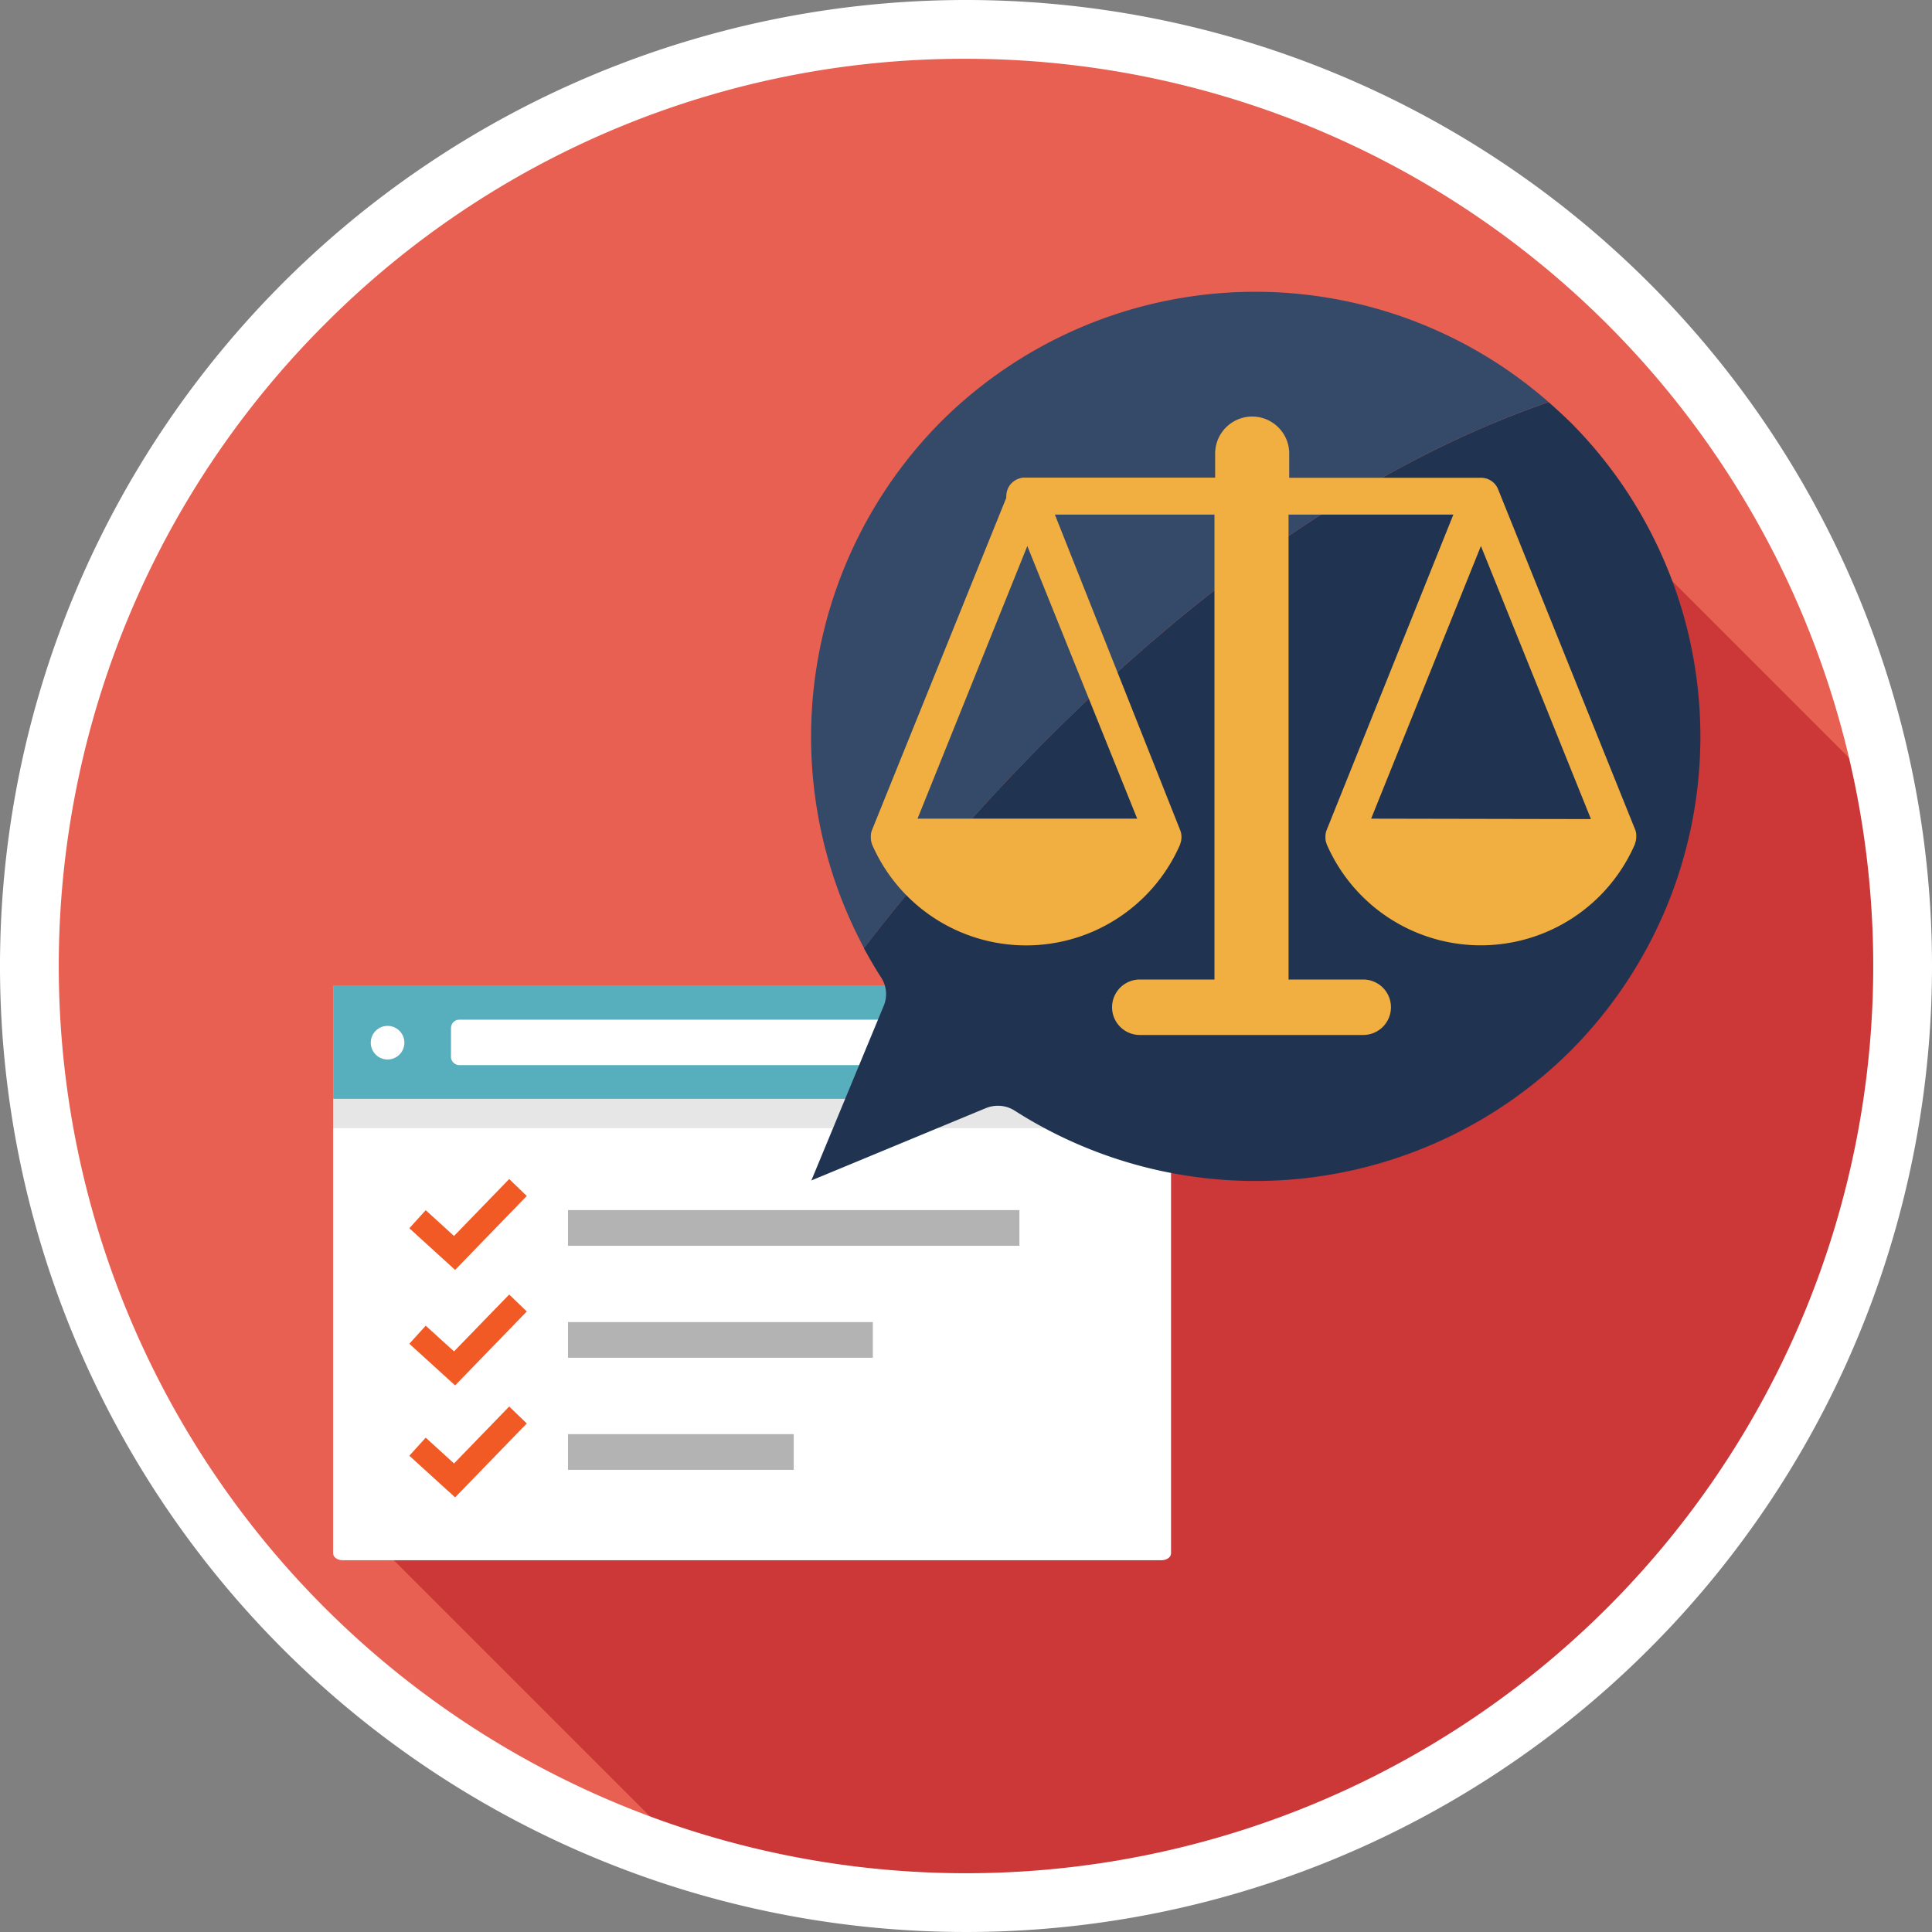 <svg xmlns="http://www.w3.org/2000/svg" viewBox="0 0 230 230"><rect x="0" y="0" width="230" height="230" fill="#808080" stroke="none"/><defs><style>.cls-1{fill:#e86052;}.cls-2{fill:#cc3737;}.cls-3{fill:#fff;}.cls-4{fill:#57aebc;}.cls-5,.cls-6{fill:#040000;isolation:isolate;}.cls-5{opacity:0.5;}.cls-6{opacity:0.1;}.cls-7{fill:#b3b3b3;}.cls-8{fill:#f15a24;}.cls-9{fill:#203451;}.cls-10{fill:#354968;}.cls-11{fill:#f2af41;}</style></defs><g id="圖層_2" data-name="圖層 2"><g id="圖層_4" data-name="圖層 4"><circle class="cls-1" cx="115" cy="115" r="110.05"/><path class="cls-2" d="M222.83,92.93,183.15,53.24,43.4,182.26,80.74,219.6A110.11,110.11,0,0,0,222.83,92.93Z"/><path class="cls-3" d="M39.66,117.38v67.54c0,.46.5.82,1.13.82h97.49c.63,0,1.13-.36,1.13-.82V117.38Z"/><path class="cls-4" d="M39.66,117.38v13.43h99.77V117.38Zm6.48,8.75a2,2,0,0,1-2-2,2,2,0,1,1,2,2Zm76.24-.33a1,1,0,0,1-1,1H54.74a1,1,0,0,1-1.05-1v-3.41a1,1,0,0,1,1.05-1h66.59a1,1,0,0,1,1,1Z"/><polygon class="cls-5" points="129.18 126.02 131.09 124.11 129.18 122.18 130.18 121.18 132.09 123.09 134.01 121.18 135.01 122.18 133.1 124.11 135.01 126.02 134.01 127.01 132.09 125.1 130.18 127.01 129.18 126.02"/><rect class="cls-6" x="39.66" y="130.81" width="99.78" height="3.49"/><rect class="cls-7" x="67.62" y="144.06" width="53.74" height="4.25"/><rect class="cls-7" x="67.62" y="157.39" width="36.29" height="4.25"/><rect class="cls-7" x="67.62" y="170.73" width="26.87" height="4.25"/><polygon class="cls-8" points="54.18 151.18 48.73 146.22 50.68 144.07 54.05 147.14 60.62 140.36 62.71 142.38 54.18 151.18"/><polygon class="cls-8" points="54.18 164.93 48.73 159.97 50.68 157.82 54.05 160.88 60.62 154.11 62.71 156.13 54.18 164.93"/><polygon class="cls-8" points="54.18 178.26 48.73 173.3 50.68 171.15 54.05 174.22 60.62 167.44 62.71 169.46 54.18 178.26"/><path class="cls-9" d="M184.36,47.87c-37.07,12.77-67,46.21-81.52,65,.64,1.19,1.33,2.37,2.07,3.52a3.6,3.6,0,0,1,.3,3.34l-8.62,20.8,20.8-8.62a3.74,3.74,0,0,1,1.39-.27,3.66,3.66,0,0,1,2,.57,53.2,53.2,0,0,0,66.15-7.07,53,53,0,0,0,0-74.9C186.07,49.41,185.22,48.63,184.36,47.87Z"/><path class="cls-10" d="M184.36,47.87A53,53,0,0,0,112,50.22a53.27,53.27,0,0,0-9.14,62.64C117.37,94.08,147.29,60.64,184.36,47.87Z"/><path class="cls-11" d="M194.7,98.86v0l-16.35-40.6a2.18,2.18,0,0,0-2-1.38.32.32,0,0,0-.14,0l-.13,0h-22.6V54a4.41,4.41,0,0,0-8.82,0v2.86H122a2.2,2.2,0,0,0-2.2,2.19.73.73,0,0,0,0,.2l-16,39.59v0a2,2,0,0,0-.13.76v.15a2,2,0,0,0,.13.69s0,0,0,.05l0,0a20,20,0,0,0,36.71,0v0s0,0,0-.05a2.23,2.23,0,0,0,.14-.69V99.6a2.15,2.15,0,0,0-.14-.74v0L125.58,61.26h19v55.35h-8.89a3.3,3.3,0,0,0,0,6.6h26.6a3.3,3.3,0,1,0,0-6.6h-8.89V61.26h19.62L157.93,98.83v0a2,2,0,0,0-.14.76v.15a1.61,1.61,0,0,0,.14.69v.05l0,0a20,20,0,0,0,36.71,0s0,0,0,0v-.05a2.24,2.24,0,0,0,.15-.69V99.6A2,2,0,0,0,194.7,98.86Zm-59.32-1.4H109.23L122.3,65Zm27.85,0L176.3,65l13.1,32.51Z"/><path class="cls-3" d="M115,7a108,108,0,0,1,76.37,184.37A108,108,0,0,1,38.63,38.63,107.29,107.29,0,0,1,115,7m0-7A115,115,0,1,0,230,115,115,115,0,0,0,115,0Z"/></g></g></svg>